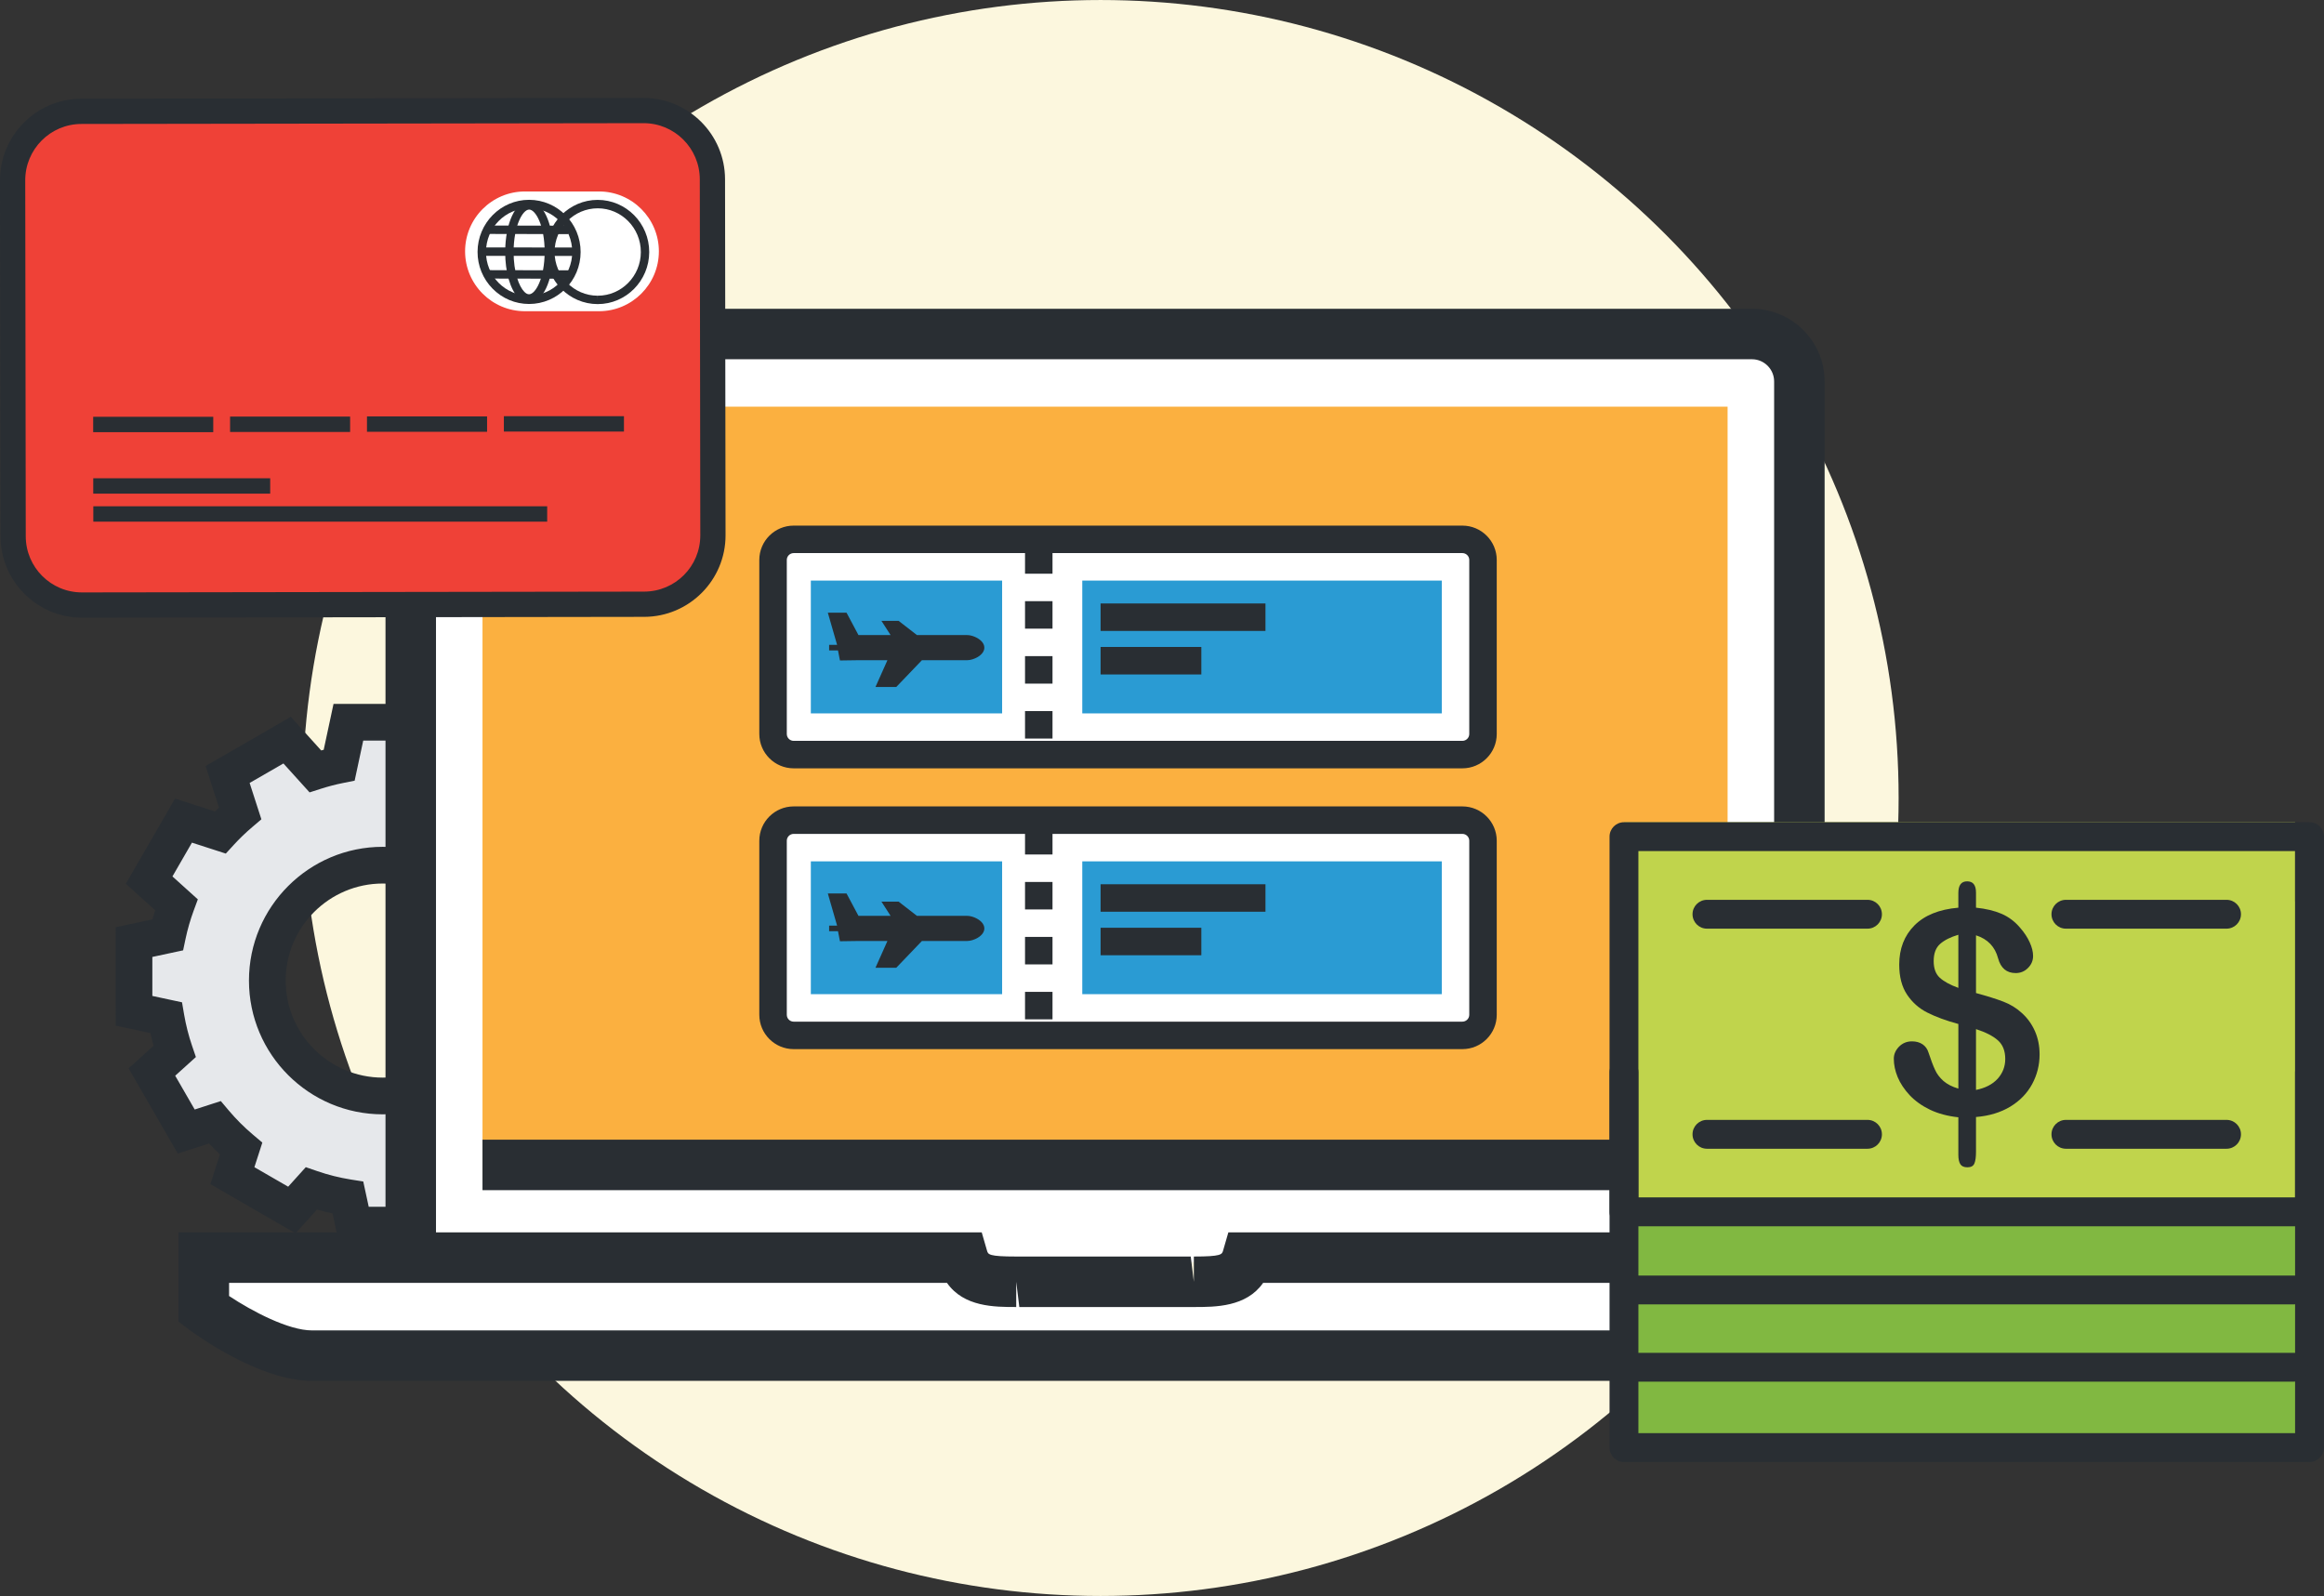 <?xml version="1.0" encoding="utf-8"?>
<!-- Generator: Adobe Illustrator 16.0.4, SVG Export Plug-In . SVG Version: 6.00 Build 0)  -->
<!DOCTYPE svg PUBLIC "-//W3C//DTD SVG 1.1//EN" "http://www.w3.org/Graphics/SVG/1.1/DTD/svg11.dtd">
<svg version="1.1" id="Layer_1" xmlns="http://www.w3.org/2000/svg" xmlns:xlink="http://www.w3.org/1999/xlink" x="0px" y="0px"
	 width="138.099px" height="94.847px" viewBox="0 0 138.099 94.847" enable-background="new 0 0 138.099 94.847"
	 xml:space="preserve">
<rect x="0" y="0" width="138.099" height="94.847" fill="#333333" stroke="none"/>
<circle fill="#FCF7DE" cx="65.4" cy="47.423" r="47.422"/>
<g>
	<path fill="#E6E8EB" d="M37.849,59.743l0.001-4.084l-2.422-0.519c-0.123-0.505-0.277-0.998-0.458-1.479l1.817-1.642l-2.042-3.535
		l-2.514,0.812c-0.323-0.341-0.664-0.666-1.022-0.971l0.796-2.463l-3.536-2.042l-1.796,1.99c-0.438-0.139-0.886-0.254-1.343-0.346
		l-0.545-2.544h-4.082l-0.545,2.544c-0.485,0.098-0.958,0.223-1.422,0.371l-1.674-1.852l-3.536,2.041l0.746,2.306
		c-0.417,0.355-0.812,0.735-1.183,1.141l-2.184-0.706l-2.041,3.535l1.615,1.46c-0.213,0.581-0.386,1.181-0.516,1.796l-2,0.429v4.082
		l1.903,0.409c0.119,0.689,0.29,1.361,0.511,2.01l-1.352,1.222l2.042,3.535l1.693-0.547c0.477,0.563,1,1.087,1.565,1.563
		l-0.519,1.604l3.535,2.041l1.155-1.279c0.702,0.242,1.429,0.426,2.178,0.546l0.351,1.633l4.083,0.001l0.378-1.762
		c0.711-0.151,1.4-0.363,2.064-0.627l1.197,1.326l3.535-2.041l-0.613-1.898c0.481-0.45,0.929-0.938,1.336-1.455l1.899,0.613
		l2.041-3.535l-1.662-1.503c0.161-0.557,0.29-1.129,0.378-1.714L37.849,59.743z M29.603,58.272c0,3.787-3.071,6.858-6.858,6.858
		c-3.788,0-6.858-3.071-6.858-6.858c0-3.788,3.07-6.858,6.858-6.858C26.531,51.414,29.603,54.484,29.603,58.272z"/>
	<path fill="#292E33" d="M25.994,73.897h-5.848l-0.384-1.786c-0.31-0.067-0.617-0.145-0.923-0.232l-1.277,1.414L12.5,70.369
		l0.57-1.767c-0.224-0.209-0.44-0.426-0.649-0.648l-1.855,0.6L7.642,63.49l1.487-1.345c-0.07-0.248-0.134-0.499-0.19-0.752
		L6.873,60.95l0.001-5.847l2.188-0.469c0.049-0.183,0.101-0.363,0.155-0.543l-1.739-1.571l2.924-5.063l2.375,0.767
		c0.078-0.077,0.157-0.154,0.238-0.23l-0.799-2.471l5.064-2.924l1.806,1.998c0.05-0.014,0.101-0.027,0.149-0.04l0.584-2.726h5.847
		l0.585,2.725c0.022,0.006,0.045,0.013,0.067,0.019l1.931-2.14l5.064,2.925l-0.85,2.628c0.023,0.021,0.046,0.043,0.068,0.065
		l2.716-0.877l2.924,5.063l-1.936,1.748c0.023,0.075,0.047,0.15,0.069,0.225l2.635,0.564l-0.002,5.85l-2.33,0.499
		c-0.029,0.145-0.062,0.29-0.097,0.436l1.823,1.649l-2.924,5.062l-2.036-0.657c-0.148,0.168-0.302,0.334-0.457,0.495l0.677,2.097
		l-5.063,2.923l-1.295-1.434c-0.273,0.092-0.549,0.174-0.824,0.249L25.994,73.897z M21.91,71.714l2.318,0.001l0.341-1.589
		l0.691-0.148c0.636-0.136,1.272-0.329,1.892-0.574l0.704-0.278l1.113,1.232l2.007-1.158l-0.555-1.719l0.506-0.473
		c0.438-0.41,0.85-0.858,1.224-1.334l0.471-0.597l1.782,0.576l1.158-2.007l-1.514-1.37l0.19-0.655
		c0.152-0.527,0.27-1.057,0.346-1.571l0.112-0.748l2.06-0.441l0.001-2.318l-2.228-0.478L34.367,55.4
		c-0.111-0.456-0.252-0.911-0.419-1.353l-0.263-0.697l1.715-1.548l-1.159-2.008l-2.329,0.752l-0.473-0.499
		c-0.303-0.319-0.618-0.619-0.937-0.89l-0.558-0.474l0.75-2.317l-2.008-1.159l-1.675,1.855l-0.67-0.212
		c-0.396-0.125-0.809-0.231-1.228-0.315l-0.701-0.142l-0.512-2.381h-2.316l-0.51,2.382l-0.703,0.141
		c-0.43,0.086-0.867,0.2-1.304,0.34l-0.671,0.215l-1.554-1.719l-2.008,1.158l0.698,2.16l-0.555,0.473
		c-0.388,0.33-0.752,0.682-1.085,1.046l-0.474,0.518l-2.012-0.65l-1.159,2.008l1.509,1.362l-0.255,0.692
		c-0.194,0.53-0.354,1.083-0.473,1.645l-0.146,0.693l-1.829,0.392v2.318l1.763,0.378l0.125,0.729
		c0.108,0.627,0.265,1.247,0.468,1.843l0.232,0.681l-1.23,1.11l1.159,2.008l1.552-0.502l0.472,0.56
		c0.435,0.515,0.917,0.997,1.436,1.435l0.559,0.473l-0.472,1.462l2.007,1.159l1.047-1.16l0.683,0.235
		c0.65,0.224,1.322,0.392,1.994,0.499l0.738,0.117L21.91,71.714z M22.744,66.222c-4.384,0-7.95-3.565-7.95-7.949
		s3.566-7.949,7.95-7.949c4.385,0,7.95,3.565,7.95,7.949S27.129,66.222,22.744,66.222z M22.744,52.506
		c-3.18,0-5.768,2.587-5.768,5.767s2.588,5.767,5.768,5.767c3.181,0,5.768-2.587,5.768-5.767S25.925,52.506,22.744,52.506z"/>
</g>
<path fill="#FFFFFF" d="M24.407,74.997V22.669c0-1.555,1.266-2.82,2.818-2.82h76.879c1.557,0,2.819,1.266,2.819,2.82v52.328"/>
<path fill="#292E33" d="M108.424,74.997h-3V22.669c0-0.728-0.592-1.32-1.319-1.32H27.226c-0.727,0-1.318,0.593-1.318,1.32v52.328h-3
	V22.669c0-2.382,1.938-4.32,4.318-4.32h76.879c2.382,0,4.319,1.938,4.319,4.32V74.997z"/>
<rect x="28.672" y="24.168" fill="#FBB040" width="73.987" height="45.967"/>
<path fill="#FFFFFF" d="M119.217,77.798v-3.06H74.705H74.12c-0.424,1.463-1.76,1.434-3.361,1.434H60.571
	c-1.602,0-2.938,0.029-3.361-1.434h-0.585H12.113v3.06c0,0,3.702,2.765,6.423,2.765h34.073h26.11h34.073
	C115.514,80.562,119.217,77.798,119.217,77.798z"/>
<path fill="#292E33" d="M112.793,82.062H18.536c-3.129,0-6.9-2.749-7.32-3.062l-0.603-0.45v-5.312h47.725l0.313,1.083
	c0.064,0.227,0.101,0.351,1.736,0.351h10.371l0.184,1.5v-1.5c1.636,0,1.672-0.125,1.737-0.351l0.313-1.083h47.724v5.312L120.114,79
	C119.694,79.313,115.922,82.062,112.793,82.062z M13.613,77.018c1.388,0.921,3.535,2.045,4.923,2.045h94.257
	c1.503,0,3.72-1.253,4.924-2.048v-0.776H75.058c-1.003,1.434-2.831,1.434-4.115,1.434H60.571l-0.184-1.5v1.5
	c-1.284,0-3.113,0-4.115-1.434H13.613V77.018z"/>
<line fill="#F58E90" x1="28.671" y1="69.229" x2="102.505" y2="69.229"/>
<rect x="28.671" y="67.729" fill="#292E33" width="73.834" height="3"/>
<g>
	<g>
		<path fill="#292E33" d="M4.877,36.706H4.869c-2.665,0-4.835-2.168-4.838-4.833L0,10.718c-0.003-2.671,2.165-4.847,4.833-4.851
			L38.237,5.82c2.674,0,4.844,2.169,4.847,4.835l0.03,21.155c0.004,2.667-2.164,4.842-4.833,4.848L4.877,36.706z M38.246,8.82
			L4.837,8.867C3.823,8.869,2.999,9.697,3,10.714l0.031,21.155c0.001,1.013,0.826,1.837,1.838,1.837v1.5l0.004-1.5l33.403-0.048
			c1.015-0.002,1.84-0.829,1.838-1.844l-0.03-21.155C40.083,9.646,39.259,8.82,38.246,8.82z"/>
		<path fill="#EF4137" d="M41.614,31.812c0.003,1.848-1.49,3.342-3.336,3.346L4.875,35.206c-1.844,0.003-3.342-1.489-3.344-3.335
			L1.5,10.716C1.498,8.872,2.991,7.37,4.835,7.367L38.239,7.32c1.846-0.004,3.343,1.494,3.345,3.337L41.614,31.812z"/>
	</g>
	<g>
		<path fill="#FFFFFF" d="M35.593,18.495c1.962,0,3.559-1.597,3.559-3.559c0-1.961-1.597-3.558-3.559-3.558h-4.398
			c-1.963,0-3.558,1.597-3.558,3.558c0,1.962,1.595,3.559,3.558,3.559H35.593z"/>
		<g>
			<g>
				<path fill="#292E33" d="M31.44,18.065L31.44,18.065h-0.004c-0.818-0.002-1.587-0.325-2.164-0.91
					c-0.577-0.586-0.895-1.363-0.894-2.188c0.005-1.705,1.377-3.093,3.06-3.093c1.695,0.003,3.066,1.394,3.065,3.102
					C34.501,16.679,33.126,18.065,31.44,18.065z M31.445,12.374c-1.415-0.001-2.563,1.163-2.566,2.594
					c-0.003,0.693,0.265,1.346,0.747,1.837c0.484,0.49,1.127,0.761,1.811,0.761l0.004,0.25v-0.25
					c1.412,0.001,2.562-1.161,2.563-2.59C34.005,13.542,32.858,12.375,31.445,12.374z"/>
			</g>
			<g>
				<path fill="#292E33" d="M35.516,18.072L35.516,18.072h-0.004c-1.687-0.003-3.059-1.394-3.058-3.101
					c0.004-1.705,1.377-3.093,3.062-3.093c1.693,0.003,3.065,1.394,3.063,3.102C38.575,16.686,37.202,18.072,35.516,18.072z
					 M35.521,12.379c-1.414,0-2.564,1.163-2.566,2.593c-0.001,1.433,1.146,2.6,2.558,2.601l0.004,0.25v-0.25
					c1.411,0.001,2.562-1.162,2.564-2.592C38.082,13.547,36.934,12.38,35.521,12.379z"/>
			</g>
			<g>
				<path fill="#292E33" d="M31.438,17.987L31.438,17.987h-0.003c-0.222,0-0.44-0.101-0.63-0.291
					c-0.486-0.487-0.787-1.532-0.785-2.728c0.006-1.719,0.617-3.015,1.424-3.015c0.812,0.003,1.423,1.3,1.421,3.018
					C32.862,16.69,32.249,17.987,31.438,17.987z M31.444,12.454c-0.383,0-0.92,0.957-0.924,2.516
					c-0.003,1.195,0.318,2.054,0.639,2.374c0.095,0.096,0.188,0.144,0.277,0.144h0.002c0.385,0.001,0.925-0.957,0.927-2.516
					C32.368,13.413,31.83,12.455,31.444,12.454z"/>
			</g>
			<g>
				
					<rect x="28.629" y="14.719" transform="matrix(1 0.001 -0.001 1 0.021 -0.044)" fill="#292E33" width="5.625" height="0.5"/>
			</g>
			<g>
				<g>
					
						<rect x="29.101" y="13.391" transform="matrix(1 0.002 -0.002 1 0.02 -0.046)" fill="#292E33" width="4.688" height="0.5"/>
				</g>
				<g>
					
						<rect x="29.097" y="16.048" transform="matrix(1 0.002 -0.002 1 0.027 -0.052)" fill="#292E33" width="4.688" height="0.5"/>
				</g>
			</g>
		</g>
	</g>
	<g>
		<g>
			<rect x="5.541" y="28.422" fill="#292E33" width="10.515" height="0.914"/>
		</g>
		<g>
			<rect x="5.545" y="30.087" fill="#292E33" width="26.97" height="0.914"/>
		</g>
	</g>
	<g>
		<g>
			<rect x="5.537" y="24.769" fill="#292E33" width="7.135" height="0.914"/>
		</g>
		<g>
			<rect x="13.672" y="24.757" fill="#292E33" width="7.133" height="0.914"/>
		</g>
		<g>
			<rect x="21.807" y="24.746" fill="#292E33" width="7.137" height="0.914"/>
		</g>
		<g>
			<rect x="29.942" y="24.733" fill="#292E33" width="7.135" height="0.914"/>
		</g>
	</g>
</g>
<g>
	<rect x="46.256" y="32.461" fill="#FFFFFF" width="41.564" height="11.902"/>
	<g>
		<path fill="#292E33" d="M86.9,45.66H47.162c-1.126,0-2.042-0.916-2.042-2.041V33.277c0-1.125,0.916-2.041,2.042-2.041H86.9
			c1.125,0,2.041,0.916,2.041,2.041v10.342C88.941,44.744,88.025,45.66,86.9,45.66z M47.162,32.869
			c-0.226,0-0.408,0.184-0.408,0.408v10.342c0,0.225,0.183,0.408,0.408,0.408H86.9c0.226,0,0.408-0.184,0.408-0.408V33.277
			c0-0.225-0.183-0.408-0.408-0.408H47.162z"/>
	</g>
	<g>
		<path fill="#292E33" d="M62.543,43.891H60.91v-1.633h1.633V43.891z M62.543,40.626H60.91v-1.634h1.633V40.626z M62.543,37.359
			H60.91v-1.633h1.633V37.359z M62.543,34.094H60.91v-1.633h1.633V34.094z"/>
	</g>
	<rect x="64.312" y="34.502" fill="#2A9BD3" width="21.363" height="7.893"/>
	<rect x="48.182" y="34.502" fill="#2A9BD3" width="11.367" height="7.893"/>
	<g>
		<rect x="65.4" y="35.862" fill="#292E33" width="9.798" height="1.633"/>
	</g>
	<g>
		<rect x="65.4" y="38.447" fill="#292E33" width="5.987" height="1.634"/>
	</g>
	<path fill="#292E33" d="M58.309,38.093c-0.2-0.201-0.56-0.352-0.837-0.352h-2.984l0,0l-1.089-0.845h-1.021l0.544,0.845l0,0h-1.909
		l-0.71-1.331h-1.111l0.551,1.913h-0.474v0.33h0.527l0.117,0.597l1.1-0.016h1.721l-0.711,1.591h1.236l1.524-1.591h2.688
		c0.192,0,0.436-0.073,0.634-0.193c0.25-0.151,0.388-0.348,0.388-0.553C58.493,38.35,58.43,38.213,58.309,38.093z"/>
</g>
<g>
	<rect x="46.256" y="49.147" fill="#FFFFFF" width="41.564" height="11.902"/>
	<g>
		<path fill="#292E33" d="M86.9,62.347H47.162c-1.126,0-2.042-0.916-2.042-2.041V49.964c0-1.125,0.916-2.041,2.042-2.041H86.9
			c1.125,0,2.041,0.916,2.041,2.041v10.342C88.941,61.431,88.025,62.347,86.9,62.347z M47.162,49.556
			c-0.226,0-0.408,0.184-0.408,0.408v10.342c0,0.225,0.183,0.408,0.408,0.408H86.9c0.226,0,0.408-0.184,0.408-0.408V49.964
			c0-0.225-0.183-0.408-0.408-0.408H47.162z"/>
	</g>
	<g>
		<path fill="#292E33" d="M62.543,60.577H60.91v-1.633h1.633V60.577z M62.543,57.312H60.91v-1.634h1.633V57.312z M62.543,54.046
			H60.91v-1.633h1.633V54.046z M62.543,50.78H60.91v-1.633h1.633V50.78z"/>
	</g>
	<rect x="64.312" y="51.188" fill="#2A9BD3" width="21.363" height="7.893"/>
	<rect x="48.182" y="51.188" fill="#2A9BD3" width="11.367" height="7.893"/>
	<g>
		<rect x="65.4" y="52.549" fill="#292E33" width="9.798" height="1.633"/>
	</g>
	<g>
		<rect x="65.4" y="55.134" fill="#292E33" width="5.987" height="1.634"/>
	</g>
	<path fill="#292E33" d="M58.309,54.779c-0.2-0.201-0.56-0.352-0.837-0.352h-2.984l0,0l-1.089-0.845h-1.021l0.544,0.845l0,0h-1.909
		l-0.71-1.331h-1.111l0.551,1.913h-0.474v0.33h0.527l0.117,0.597l1.1-0.016h1.721l-0.711,1.591h1.236l1.524-1.591h2.688
		c0.192,0,0.436-0.073,0.634-0.193c0.25-0.151,0.388-0.348,0.388-0.553C58.493,55.036,58.43,54.899,58.309,54.779z"/>
</g>
<g>
	<rect x="96.931" y="63.674" fill="#81B841" width="39.879" height="22.299"/>
	<rect x="96.931" y="60.012" fill="#81B841" width="39.879" height="22.299"/>
	<rect x="96.501" y="53.57" fill="#81B841" width="39.88" height="22.299"/>
	<rect x="96.501" y="48.862" fill="#C0D44C" width="39.88" height="22.299"/>
	<g>
		<g>
			<path fill="#292E33" d="M117.42,53.05v0.891c0.588,0.061,1.095,0.182,1.515,0.362c0.419,0.181,0.787,0.455,1.1,0.824
				c0.247,0.281,0.438,0.569,0.574,0.867c0.135,0.295,0.203,0.57,0.203,0.817c0,0.274-0.101,0.513-0.304,0.714
				c-0.198,0.201-0.443,0.302-0.729,0.302c-0.538,0-0.889-0.292-1.047-0.878c-0.183-0.687-0.616-1.143-1.312-1.366v3.431
				c0.682,0.187,1.226,0.357,1.63,0.513c0.402,0.154,0.768,0.374,1.085,0.666c0.342,0.305,0.601,0.667,0.787,1.086
				c0.185,0.421,0.276,0.881,0.276,1.383c0,0.627-0.146,1.213-0.44,1.76c-0.297,0.549-0.728,0.994-1.3,1.343
				c-0.574,0.345-1.253,0.553-2.038,0.616v2.057c0,0.322-0.032,0.561-0.097,0.707c-0.065,0.151-0.2,0.225-0.415,0.225
				c-0.197,0-0.339-0.06-0.417-0.181c-0.079-0.12-0.12-0.308-0.12-0.562v-2.229c-0.644-0.07-1.206-0.221-1.688-0.452
				c-0.479-0.23-0.881-0.52-1.204-0.86c-0.32-0.345-0.558-0.704-0.714-1.076c-0.152-0.368-0.229-0.733-0.229-1.092
				c0-0.265,0.103-0.503,0.307-0.714c0.21-0.211,0.463-0.318,0.772-0.318c0.248,0,0.457,0.058,0.63,0.175
				c0.167,0.114,0.288,0.278,0.35,0.485c0.151,0.452,0.28,0.798,0.393,1.035c0.108,0.241,0.274,0.459,0.495,0.657
				c0.227,0.197,0.521,0.348,0.889,0.455v-3.839c-0.737-0.201-1.352-0.429-1.85-0.681c-0.495-0.251-0.893-0.606-1.201-1.068
				s-0.463-1.055-0.463-1.782c0-0.944,0.302-1.722,0.901-2.325c0.602-0.606,1.473-0.958,2.612-1.056v-0.874
				c0-0.462,0.174-0.692,0.521-0.692C117.244,52.374,117.42,52.598,117.42,53.05z M116.371,58.708V55.55
				c-0.463,0.137-0.823,0.317-1.081,0.542c-0.258,0.228-0.385,0.566-0.385,1.025c0,0.433,0.12,0.764,0.359,0.984
				C115.51,58.326,115.876,58.527,116.371,58.708z M117.42,61.157v3.615c0.552-0.111,0.984-0.332,1.288-0.667
				c0.301-0.335,0.45-0.728,0.45-1.173c0-0.479-0.145-0.848-0.438-1.108C118.426,61.562,117.988,61.342,117.42,61.157z"/>
		</g>
		<g>
			<path fill="#292E33" d="M137.239,72.876H96.501c-0.474,0-0.857-0.384-0.857-0.857V49.72c0-0.475,0.384-0.857,0.857-0.857h40.738
				c0.474,0,0.857,0.383,0.857,0.857v22.299C138.097,72.492,137.713,72.876,137.239,72.876z M97.358,71.161h39.022V50.577H97.358
				V71.161z"/>
		</g>
		<g>
			<path fill="#292E33" d="M136.381,85.168V63.727c0-0.474,0.384-0.857,0.858-0.857c0.474,0,0.857,0.384,0.857,0.857v22.299
				c0,0.474-0.384,0.857-0.857,0.857H96.501c-0.474,0-0.857-0.384-0.857-0.857V63.727c0-0.474,0.384-0.857,0.857-0.857
				s0.857,0.384,0.857,0.857v21.441"/>
		</g>
		<g>
			<g>
				<g>
					<path fill="#292E33" d="M110.973,55.188h-9.54c-0.474,0-0.858-0.384-0.858-0.858c0-0.474,0.385-0.856,0.858-0.856h9.54
						c0.474,0,0.856,0.383,0.856,0.856C111.829,54.804,111.446,55.188,110.973,55.188z"/>
				</g>
				<g>
					<path fill="#292E33" d="M132.308,55.188h-9.545c-0.474,0-0.857-0.384-0.857-0.858c0-0.474,0.384-0.856,0.857-0.856h9.545
						c0.475,0,0.857,0.383,0.857,0.856C133.165,54.804,132.782,55.188,132.308,55.188z"/>
				</g>
			</g>
			<g>
				<g>
					<path fill="#292E33" d="M110.973,68.267h-9.54c-0.474,0-0.858-0.384-0.858-0.858c0-0.474,0.385-0.857,0.858-0.857h9.54
						c0.474,0,0.856,0.384,0.856,0.857C111.829,67.883,111.446,68.267,110.973,68.267z"/>
				</g>
				<g>
					<path fill="#292E33" d="M132.308,68.267h-9.545c-0.474,0-0.857-0.384-0.857-0.858c0-0.474,0.384-0.857,0.857-0.857h9.545
						c0.475,0,0.857,0.384,0.857,0.857C133.165,67.883,132.782,68.267,132.308,68.267z"/>
				</g>
			</g>
		</g>
		<g>
			<path fill="#292E33" d="M136.286,77.517H96.834c-0.474,0-0.857-0.384-0.857-0.858c0-0.474,0.384-0.857,0.857-0.857h39.452
				c0.473,0,0.857,0.384,0.857,0.857C137.144,77.133,136.759,77.517,136.286,77.517z"/>
		</g>
		<g>
			<path fill="#292E33" d="M136.286,80.394c0.473,0,0.857,0.384,0.857,0.857c0,0.475-0.385,0.858-0.857,0.858H96.834
				c-0.474,0-0.857-0.384-0.857-0.858c0-0.474,0.384-0.857,0.857-0.857"/>
		</g>
	</g>
</g>
</svg>
